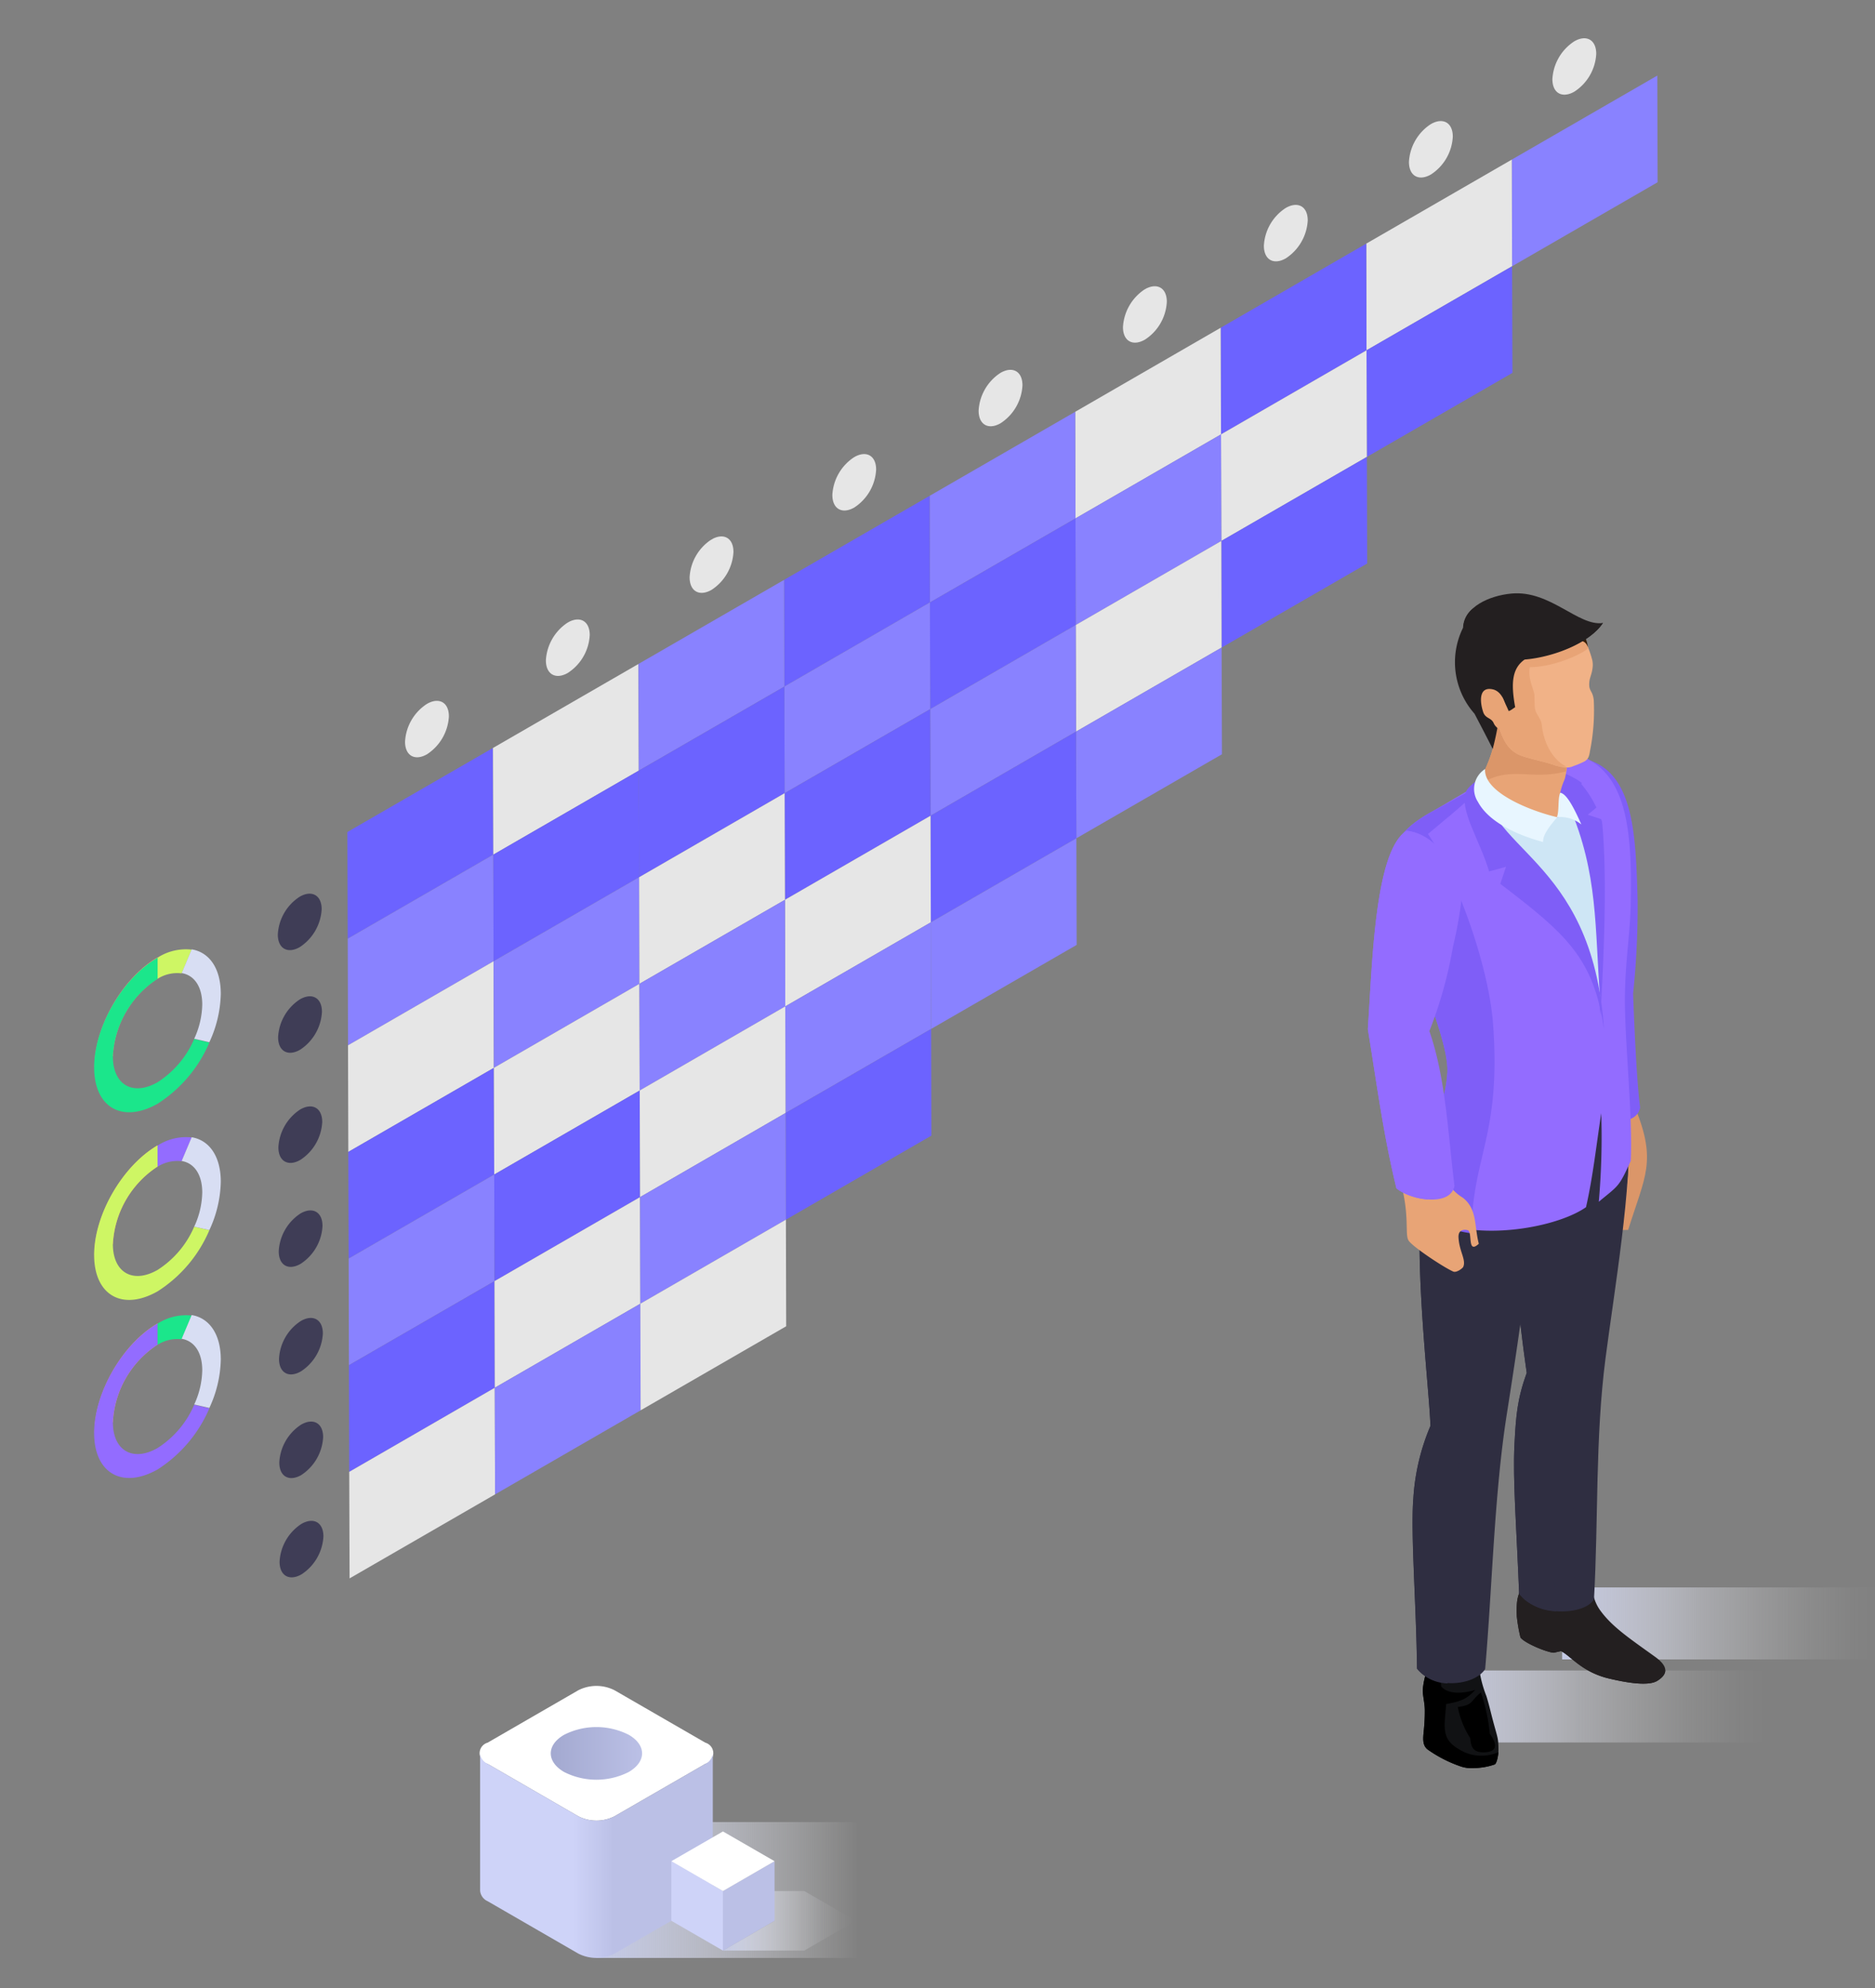 <?xml version="1.0" encoding="utf-8"?>
<svg viewBox="0 0 266 282" xmlns="http://www.w3.org/2000/svg" xmlns:xlink="http://www.w3.org/1999/xlink">
  <rect x="0" y="0" width="266" height="282" fill="#808080" stroke="none"/>
  <defs>
    <style>.cls-1{fill:none;}.cls-2{isolation:isolate;}.cls-22,.cls-23,.cls-3,.cls-7{mix-blend-mode:multiply;}.cls-3{fill:url(#linear-gradient);}.cls-4{fill:#fff;}.cls-5{fill:url(#linear-gradient-2);}.cls-6{fill:url(#linear-gradient-3);}.cls-7{fill:url(#linear-gradient-4);}.cls-8{fill:#bbc0e6;}.cls-9{fill:#ced3f8;}.cls-10{fill:url(#linear-gradient-5);}.cls-11{fill:#1be68b;}.cls-12,.cls-30{fill:#936cff;}.cls-13{fill:#d8def3;}.cls-14{fill:url(#linear-gradient-6);}.cls-15{fill:#cef664;}.cls-16{fill:url(#linear-gradient-7);}.cls-17{clip-path:url(#clip-path);}.cls-18{fill:#6c63ff;}.cls-19{fill:#e6e6e6;}.cls-20{fill:#8982ff;}.cls-21{fill:#3f3d56;}.cls-22{fill:url(#linear-gradient-8);}.cls-23{fill:url(#linear-gradient-9);}.cls-24{fill:#db9669;}.cls-24,.cls-25,.cls-26,.cls-27,.cls-28,.cls-29,.cls-30,.cls-31,.cls-32,.cls-33,.cls-34,.cls-35{fill-rule:evenodd;}.cls-25{fill:#7f5ef7;}.cls-26{fill:#111214;}.cls-28{fill:#231f20;}.cls-29{fill:#2f2e41;}.cls-31{fill:#e8a476;}.cls-32{fill:#f1b287;}.cls-33{fill:#361d07;}.cls-34{fill:#cee6f5;}.cls-35{fill:#e8f6ff;}</style>
    <linearGradient id="linear-gradient" x1="210.53" y1="298.71" x2="176.83" y2="298.71" gradientTransform="matrix(1.11, 0, 0, -1, 4.52, 597.41)" gradientUnits="userSpaceOnUse">
      <stop offset="0" stop-color="#c4cae9"/>
      <stop offset="1" stop-color="#fff" stop-opacity="0"/>
    </linearGradient>
    <linearGradient id="linear-gradient-2" x1="-10.83" y1="293.83" x2="22.19" y2="293.83" gradientTransform="translate(195)" gradientUnits="userSpaceOnUse">
      <stop offset="0.4" stop-color="#ced3f8"/>
      <stop offset="0.55" stop-color="#bec3e9"/>
      <stop offset="0.57" stop-color="#bbc0e6"/>
    </linearGradient>
    <linearGradient id="linear-gradient-3" x1="-0.79" y1="279.33" x2="12.16" y2="279.33" gradientTransform="translate(195)" gradientUnits="userSpaceOnUse">
      <stop offset="0" stop-color="#a3a9d0"/>
      <stop offset="1" stop-color="#bbc0e6"/>
    </linearGradient>
    <linearGradient id="linear-gradient-4" x1="23.63" y1="303.07" x2="42.48" y2="303.07" gradientTransform="translate(195)" gradientUnits="userSpaceOnUse">
      <stop offset="0" stop-color="#c4c9e4"/>
      <stop offset="0.02" stop-color="#c6cbe5" stop-opacity="0.96"/>
      <stop offset="0.17" stop-color="#d5d9ec" stop-opacity="0.71"/>
      <stop offset="0.32" stop-color="#e2e4f2" stop-opacity="0.49"/>
      <stop offset="0.47" stop-color="#eceef6" stop-opacity="0.32"/>
      <stop offset="0.61" stop-color="#f4f5fa" stop-opacity="0.18"/>
      <stop offset="0.75" stop-color="#fafbfd" stop-opacity="0.08"/>
      <stop offset="0.88" stop-color="#fefefe" stop-opacity="0.02"/>
      <stop offset="1" stop-color="#fff" stop-opacity="0"/>
    </linearGradient>
    <linearGradient id="linear-gradient-5" x1="658.89" y1="165.26" x2="679.59" y2="165.26" gradientTransform="matrix(-0.87, 0.5, 0, 1.15, 717.99, -301.93)" gradientUnits="userSpaceOnUse">
      <stop offset="0" stop-color="#fcad6d"/>
      <stop offset="1" stop-color="#fd806a"/>
    </linearGradient>
    <linearGradient id="linear-gradient-6" x1="658.89" y1="143.39" x2="679.59" y2="143.39" xlink:href="#linear-gradient-5"/>
    <linearGradient id="linear-gradient-7" x1="658.89" y1="120.3" x2="679.59" y2="120.3" xlink:href="#linear-gradient-5"/>
    <clipPath id="clip-path">
      <polygon class="cls-1" points="155.75 260.23 155.42 142.73 351.15 29.72 351.49 147.23 155.75 260.23"/>
    </clipPath>
    <linearGradient id="linear-gradient-8" x1="318.94" y1="321.98" x2="369.29" y2="321.98" gradientTransform="translate(18.74 -61.09)" gradientUnits="userSpaceOnUse">
      <stop offset="0" stop-color="#c4c9e4"/>
      <stop offset="0.08" stop-color="#cdd1e8" stop-opacity="0.86"/>
      <stop offset="0.25" stop-color="#dcdfef" stop-opacity="0.6"/>
      <stop offset="0.4" stop-color="#e8eaf5" stop-opacity="0.38"/>
      <stop offset="0.55" stop-color="#f2f3f9" stop-opacity="0.22"/>
      <stop offset="0.69" stop-color="#f9fafc" stop-opacity="0.1"/>
      <stop offset="0.81" stop-color="#fdfefe" stop-opacity="0.03"/>
      <stop offset="0.9" stop-color="#fff" stop-opacity="0"/>
    </linearGradient>
    <linearGradient id="linear-gradient-9" x1="300.08" y1="333.76" x2="353.57" y2="333.76" xlink:href="#linear-gradient-8"/>
  </defs>
  <g class="cls-2" transform="matrix(1, 0, 0, 1, -116.067, -30.644)">
    <g id="Layer_1" data-name="Layer 1">
      <rect class="cls-3" x="200.68" y="289.07" width="37.38" height="19.27" transform="translate(438.74 597.41) rotate(180)"/>
      <path class="cls-4" d="M198.12,288.25l-12.88-7.44a1.56,1.56,0,0,1,0-3l12.88-7.44a5.68,5.68,0,0,1,5.12,0l12.89,7.44a1.56,1.56,0,0,1,0,3l-12.89,7.44a5.68,5.68,0,0,1-5.12,0Z"/>
      <path class="cls-5" d="M216.13,280.81l-12.89,7.44a5.68,5.68,0,0,1-5.12,0l-12.88-7.44a1.8,1.8,0,0,1-1.06-1.48v19.48a1.79,1.79,0,0,0,1.06,1.48l12.88,7.44a5.68,5.68,0,0,0,5.12,0l12.89-7.44a1.81,1.81,0,0,0,1.06-1.48V279.33A1.82,1.82,0,0,1,216.13,280.81Z"/>
      <path class="cls-6" d="M196.1,276.69a10.13,10.13,0,0,1,9.16,0c2.53,1.45,2.53,3.82,0,5.28a10.13,10.13,0,0,1-9.16,0C193.57,280.51,193.57,278.14,196.1,276.69Z"/>
      <polygon class="cls-7" points="230.16 298.85 218.63 298.85 225.95 303.07 218.63 307.3 230.16 307.3 237.48 303.07 230.16 298.85"/>
      <polygon class="cls-8" points="218.63 307.3 225.95 303.07 225.95 294.62 218.63 298.85 218.63 307.3"/>
      <polygon class="cls-9" points="218.63 307.3 211.31 303.07 211.31 294.62 218.63 298.85 218.63 307.3"/>
      <polygon class="cls-4" points="218.63 298.85 211.31 294.62 218.63 290.4 225.95 294.62 218.63 298.85"/>
      <path class="cls-10" d="M138.42,218.35v3a14,14,0,0,0-6.34,11l-2.62,1.51C129.46,228.16,133.47,221.21,138.42,218.35Z"/>
      <path class="cls-11" d="M138.42,221.38v-3a7.42,7.42,0,0,1,4.84-1.15l-1.42,3.37A5.18,5.18,0,0,0,138.42,221.38Z"/>
      <path class="cls-12" d="M143.62,229.88a13.64,13.64,0,0,1-5.2,6.14c-3.5,2-6.34.38-6.34-3.66a14,14,0,0,1,6.34-11v-3c-4.95,2.86-9,9.81-9,15.52s4,8,9,5.18a19.27,19.27,0,0,0,7.35-8.68Z"/>
      <path class="cls-13" d="M144.76,225c0-2.59-1.16-4.18-2.92-4.47l1.42-3.37c2.48.41,4.13,2.67,4.13,6.32a17,17,0,0,1-1.62,6.85l-2.15-.49A12,12,0,0,0,144.76,225Z"/>
      <path class="cls-14" d="M138.42,193.09v3a14,14,0,0,0-6.34,11l-2.62,1.52C129.46,202.9,133.47,196,138.42,193.09Z"/>
      <path class="cls-12" d="M138.42,196.12v-3a7.42,7.42,0,0,1,4.84-1.15l-1.42,3.37A5.24,5.24,0,0,0,138.42,196.12Z"/>
      <path class="cls-15" d="M143.62,204.62a13.64,13.64,0,0,1-5.2,6.14c-3.5,2-6.34.38-6.34-3.66a14,14,0,0,1,6.34-11v-3c-4.95,2.86-9,9.81-9,15.53s4,8,9,5.17a19.16,19.16,0,0,0,7.35-8.68Z"/>
      <path class="cls-13" d="M144.76,199.78c0-2.58-1.16-4.18-2.92-4.47l1.42-3.37c2.48.41,4.13,2.67,4.13,6.33a17,17,0,0,1-1.62,6.84l-2.15-.49A12,12,0,0,0,144.76,199.78Z"/>
      <path class="cls-16" d="M138.42,166.43v3a14,14,0,0,0-6.34,11L129.46,182C129.46,176.24,133.47,169.29,138.42,166.43Z"/>
      <path class="cls-15" d="M138.42,169.47v-3a7.4,7.4,0,0,1,4.84-1.14l-1.42,3.37A5.18,5.18,0,0,0,138.42,169.47Z"/>
      <path class="cls-11" d="M143.62,178a13.75,13.75,0,0,1-5.2,6.14c-3.5,2-6.34.38-6.34-3.66a14,14,0,0,1,6.34-11v-3c-4.95,2.86-9,9.81-9,15.53s4,8,9,5.18a19.27,19.27,0,0,0,7.35-8.68Z"/>
      <path class="cls-13" d="M144.76,173.13c0-2.59-1.16-4.18-2.92-4.47l1.42-3.37c2.48.41,4.13,2.66,4.13,6.32a17.08,17.08,0,0,1-1.62,6.85l-2.15-.49A12.07,12.07,0,0,0,144.76,173.13Z"/>
      <g class="cls-2">
        <g class="cls-17">
          <polyline class="cls-18" points="186 136.73 165.35 148.65 165.4 163.78 186.05 151.86 186 136.73"/>
          <polyline class="cls-19" points="206.65 124.81 186 136.73 186.05 151.86 206.69 139.94 206.65 124.81"/>
          <polyline class="cls-20" points="351.19 41.36 330.54 53.28 330.58 68.41 351.23 56.49 351.19 41.36"/>
          <polyline class="cls-19" points="330.54 53.28 309.89 65.2 309.93 80.33 330.58 68.41 330.54 53.28"/>
          <polyline class="cls-18" points="309.89 65.2 289.24 77.13 289.29 92.25 309.93 80.33 309.89 65.2"/>
          <polyline class="cls-19" points="289.24 77.13 268.6 89.05 268.64 104.17 289.29 92.25 289.24 77.13"/>
          <polyline class="cls-20" points="268.6 89.05 247.95 100.97 247.99 116.09 268.64 104.17 268.6 89.05"/>
          <polyline class="cls-18" points="247.95 100.97 227.3 112.89 227.34 128.02 247.99 116.09 247.95 100.97"/>
          <polyline class="cls-20" points="227.3 112.89 206.65 124.81 206.69 139.94 227.34 128.02 227.3 112.89"/>
          <polyline class="cls-20" points="186.05 151.86 165.4 163.78 165.44 178.9 186.09 166.98 186.05 151.86"/>
          <polyline class="cls-18" points="206.69 139.94 186.05 151.86 186.09 166.98 206.74 155.06 206.69 139.94"/>
          <polyline class="cls-18" points="330.58 68.41 309.93 80.33 309.98 95.45 330.63 83.53 330.58 68.41"/>
          <polyline class="cls-19" points="309.93 80.33 289.29 92.25 289.33 107.37 309.98 95.45 309.93 80.33"/>
          <polyline class="cls-20" points="289.29 92.25 268.64 104.17 268.68 119.29 289.33 107.37 289.29 92.25"/>
          <polyline class="cls-18" points="268.64 104.17 247.99 116.09 248.03 131.22 268.68 119.29 268.64 104.17"/>
          <polyline class="cls-20" points="247.99 116.09 227.34 128.02 227.38 143.14 248.03 131.22 247.99 116.09"/>
          <polyline class="cls-18" points="227.34 128.02 206.69 139.94 206.74 155.06 227.38 143.14 227.34 128.02"/>
          <polyline class="cls-19" points="186.09 166.98 165.44 178.9 165.48 194.02 186.13 182.1 186.09 166.98"/>
          <polyline class="cls-20" points="206.74 155.06 186.09 166.98 186.13 182.1 206.78 170.18 206.74 155.06"/>
          <polyline class="cls-18" points="309.98 95.45 289.33 107.37 289.37 122.49 310.02 110.57 309.98 95.45"/>
          <polyline class="cls-19" points="289.33 107.37 268.68 119.29 268.72 134.41 289.37 122.49 289.33 107.37"/>
          <polyline class="cls-20" points="268.68 119.29 248.03 131.22 248.08 146.34 268.72 134.41 268.68 119.29"/>
          <polyline class="cls-18" points="248.03 131.22 227.38 143.14 227.43 158.26 248.08 146.34 248.03 131.22"/>
          <polyline class="cls-19" points="227.38 143.14 206.74 155.06 206.78 170.18 227.43 158.26 227.38 143.14"/>
          <polyline class="cls-18" points="186.13 182.1 165.48 194.02 165.53 209.15 186.18 197.23 186.13 182.1"/>
          <polyline class="cls-19" points="206.78 170.18 186.13 182.1 186.18 197.23 206.82 185.31 206.78 170.18"/>
          <polyline class="cls-20" points="289.37 122.49 268.72 134.41 268.77 149.54 289.42 137.62 289.37 122.49"/>
          <polyline class="cls-18" points="268.72 134.41 248.08 146.34 248.12 161.46 268.77 149.54 268.72 134.41"/>
          <polyline class="cls-19" points="248.08 146.34 227.43 158.26 227.47 173.38 248.12 161.46 248.08 146.34"/>
          <polyline class="cls-20" points="227.43 158.26 206.78 170.18 206.82 185.31 227.47 173.38 227.43 158.26"/>
          <polyline class="cls-20" points="186.18 197.23 165.53 209.15 165.57 224.27 186.22 212.35 186.18 197.23"/>
          <polyline class="cls-18" points="206.82 185.31 186.18 197.23 186.22 212.35 206.87 200.43 206.82 185.31"/>
          <polyline class="cls-20" points="268.77 149.54 248.12 161.46 248.16 176.58 268.81 164.66 268.77 149.54"/>
          <polyline class="cls-20" points="248.12 161.46 227.47 173.38 227.51 188.5 248.16 176.58 248.12 161.46"/>
          <polyline class="cls-19" points="227.47 173.38 206.82 185.31 206.87 200.43 227.51 188.5 227.47 173.38"/>
          <polyline class="cls-18" points="186.22 212.35 165.57 224.27 165.61 239.4 186.26 227.47 186.22 212.35"/>
          <polyline class="cls-19" points="206.87 200.43 186.22 212.35 186.26 227.47 206.91 215.55 206.87 200.43"/>
          <polyline class="cls-18" points="248.16 176.58 227.51 188.5 227.56 203.63 248.2 191.71 248.16 176.58"/>
          <polyline class="cls-20" points="227.51 188.5 206.87 200.43 206.91 215.55 227.56 203.63 227.51 188.5"/>
          <polyline class="cls-19" points="186.26 227.47 165.61 239.4 165.66 254.52 186.3 242.6 186.26 227.47"/>
          <polyline class="cls-20" points="206.91 215.55 186.26 227.47 186.3 242.6 206.95 230.68 206.91 215.55"/>
          <polyline class="cls-19" points="227.56 203.63 206.91 215.55 206.95 230.68 227.6 218.75 227.56 203.63"/>
          <path class="cls-21" d="M158.58,157.83a6.8,6.8,0,0,0-3.1,5.36c0,2,1.4,2.77,3.12,1.78a6.86,6.86,0,0,0,3.1-5.37c0-2-1.41-2.76-3.12-1.77"/>
          <path class="cls-21" d="M158.62,172.38a6.82,6.82,0,0,0-3.1,5.37c0,2,1.4,2.77,3.12,1.78a6.85,6.85,0,0,0,3.1-5.37c0-2-1.4-2.77-3.12-1.78"/>
          <path class="cls-21" d="M158.66,188a6.85,6.85,0,0,0-3.1,5.37c0,2,1.41,2.77,3.12,1.78a6.82,6.82,0,0,0,3.1-5.37c0-2-1.4-2.77-3.12-1.78"/>
          <path class="cls-21" d="M158.7,202.75a6.82,6.82,0,0,0-3.09,5.37c0,2,1.4,2.77,3.11,1.77a6.8,6.8,0,0,0,3.1-5.36c0-2-1.4-2.77-3.12-1.78"/>
          <path class="cls-21" d="M158.75,218a6.8,6.8,0,0,0-3.1,5.37c0,2,1.4,2.77,3.12,1.77a6.83,6.83,0,0,0,3.1-5.36c0-2-1.41-2.77-3.12-1.78"/>
          <path class="cls-21" d="M158.79,232.7a6.82,6.82,0,0,0-3.1,5.37c0,2,1.4,2.77,3.12,1.78a6.85,6.85,0,0,0,3.1-5.37c0-2-1.4-2.77-3.12-1.78"/>
          <path class="cls-21" d="M158.83,246.78a6.82,6.82,0,0,0-3.1,5.37c0,2,1.4,2.77,3.12,1.78a6.85,6.85,0,0,0,3.1-5.37c0-2-1.4-2.77-3.12-1.78"/>
          <path class="cls-19" d="M176.63,130.48a6.82,6.82,0,0,0-3.1,5.36c0,2,1.4,2.77,3.12,1.78a6.85,6.85,0,0,0,3.1-5.37c0-2-1.4-2.76-3.12-1.77"/>
          <path class="cls-19" d="M196.61,118.94a6.87,6.87,0,0,0-3.1,5.36c0,2,1.41,2.77,3.12,1.78a6.8,6.8,0,0,0,3.1-5.37c0-2-1.4-2.76-3.12-1.77"/>
          <path class="cls-19" d="M217,107.16a6.82,6.82,0,0,0-3.1,5.36c0,2,1.4,2.77,3.12,1.78a6.83,6.83,0,0,0,3.1-5.37c0-2-1.4-2.76-3.12-1.77"/>
          <path class="cls-19" d="M237.25,95.48a6.83,6.83,0,0,0-3.1,5.36c0,2,1.4,2.77,3.12,1.78a6.82,6.82,0,0,0,3.09-5.37c0-2-1.4-2.76-3.11-1.77"/>
          <path class="cls-19" d="M258,83.53a6.83,6.83,0,0,0-3.1,5.36c0,2,1.4,2.77,3.12,1.78a6.82,6.82,0,0,0,3.1-5.37c0-2-1.4-2.76-3.12-1.77"/>
          <path class="cls-19" d="M278.48,71.67a6.86,6.86,0,0,0-3.1,5.37c0,2,1.41,2.76,3.12,1.77a6.79,6.79,0,0,0,3.1-5.36c0-2-1.4-2.76-3.12-1.78"/>
          <path class="cls-19" d="M298.47,60.14a6.8,6.8,0,0,0-3.1,5.36c0,2,1.4,2.77,3.12,1.78a6.86,6.86,0,0,0,3.1-5.37c0-2-1.4-2.76-3.12-1.77"/>
          <path class="cls-19" d="M319.05,48.25a6.84,6.84,0,0,0-3.1,5.36c0,2,1.4,2.77,3.12,1.78a6.8,6.8,0,0,0,3.1-5.37c0-2-1.4-2.76-3.12-1.77"/>
          <path class="cls-19" d="M339.4,36.51a6.83,6.83,0,0,0-3.1,5.36c0,2,1.4,2.76,3.12,1.77a6.8,6.8,0,0,0,3.1-5.36c0-2-1.4-2.77-3.12-1.77"/>
        </g>
      </g>
      <rect class="cls-22" x="337.68" y="255.79" width="50.35" height="10.21"/>
      <rect class="cls-23" x="318.82" y="267.57" width="53.49" height="10.21"/>
      <path class="cls-24" d="M348.1,187.89c3,7.51,1.35,9.51-1.05,17.19l-2.72.07-.21-12.09-.21-4.75Z"/>
      <path class="cls-25" d="M340.36,138.16c-7.56,4.94-2.11,40.53.14,49.91,1.57,1.48,7.63,2.85,8.25-.35-.41-3-.74-9.17-1-16.14a118.17,118.17,0,0,0,.64-13.21C348.12,148.52,347.82,139.59,340.36,138.16Z"/>
      <path class="cls-26" d="M318.82,266.78a11.07,11.07,0,0,0-.91,3.53c0,1,.31,1.88.29,3.09,0,1-.06,1.92-.18,3.09s0,1.77.53,2.25a18.27,18.27,0,0,0,4.61,2.39,4.79,4.79,0,0,0,2.11.28,9.4,9.4,0,0,0,2.84-.51c.26-.1.52-1.11.54-2,0-1.83-.12-1.68-.88-4.59-.26-1-.47-1.94-.83-3.1a16.9,16.9,0,0,1-1.06-4.15l-5.37-.21Z"/>
      <path class="cls-27" d="M318.82,266.78a11.07,11.07,0,0,0-.91,3.53c0,1,.31,1.88.29,3.09,0,1-.06,1.92-.18,3.09s0,1.77.53,2.25a18.27,18.27,0,0,0,4.61,2.39,4.79,4.79,0,0,0,2.11.28,9.4,9.4,0,0,0,2.84-.51c.23-.09.47-.93.53-1.74h0a6.07,6.07,0,0,1-4.82,0c-3.33-1.63-2.9-3-2.59-6.83,2.17-.38,3-.77,4.12-2-1.84.54-3.83.64-4.82-.49l-.3-3.06Z"/>
      <path class="cls-28" d="M341.5,254.75c.58,2,.72,3.08,1.56,4.26,1.69,2.36,4.17,4,7.78,6.6,1.71,1.22,2.08,2.37.34,3.43-1.37.84-4.72.17-6.82-.32-3.92-.92-5.51-3.29-6.85-3.9l-1,.23c-.83,0-4.11-1.31-4.74-2.16a23,23,0,0,1-.52-3c-.12-3.33.4-3,1.29-5.59C335.54,254.48,338.47,254.65,341.5,254.75Z"/>
      <path class="cls-28" d="M352.31,267.52c0,.53-.33,1-1.13,1.52-1.37.84-4.72.17-6.82-.32-3.92-.92-5.51-3.29-6.85-3.9l-1,.23c-.83,0-4.11-1.31-4.74-2.16a23,23,0,0,1-.52-3c-.12-3.33.4-3,1.29-5.59,1.34.1,2.66.18,4,.26.23,2.19-.09,6,1.72,7.37a31.55,31.55,0,0,0,4.93,2.8C347.43,267.3,350.26,269.42,352.31,267.52Z"/>
      <path class="cls-29" d="M347.05,190.56c.65,7.71-2,23.38-3.21,32.7-1.48,11.43-1,22.78-1.64,34.23-1.42,2.33-8.28,2.47-10.62-.81-.35-9.05-.92-16.2-.66-21.16.21-4.12.41-6.5,1.74-10.16-1.14-7.85-2.79-22.83-2.44-31.58l7.33-2.94,3.91-3.21Z"/>
      <path class="cls-29" d="M347.05,190.56a46,46,0,0,1-.18,7.94,20.79,20.79,0,0,1-8,8.16c-.57,5.41-.54,13.21-.63,18.66-2.24,10.63-2.81,18.12-1.38,33.85a7.1,7.1,0,0,1-5.28-2.49c-.35-9.05-.92-16.2-.66-21.16.21-4.12.41-6.5,1.74-10.16-1.14-7.85-2.79-22.83-2.44-31.58l7.33-2.94,3.91-3.21Z"/>
      <path class="cls-29" d="M333.88,194.67c.44,7.73-2.59,27.27-4.05,36.56-1.79,11.38-2.07,24.72-3.07,36.14-1.56,2.43-7.42,2.93-9.66-.09-.1-9.06-.92-19.21-.52-24.15A31,31,0,0,1,319,232.88c-.23-7.2-4.06-35.9,1.25-40.74l8.1-.56Z"/>
      <path class="cls-29" d="M333.88,194.67a74.16,74.16,0,0,1-.88,12.68,22.93,22.93,0,0,1-9.07,1.78c-.12,5.37-.52,16.73-1,22.77a20.21,20.21,0,0,0,.49,4.5c-1.91,9-1.95,25.13-2,33a5.8,5.8,0,0,1-4.33-2.08c-.1-9.06-.92-19.21-.52-24.15A31,31,0,0,1,319,232.88c-.23-7.2-4.06-35.9,1.25-40.74l8.1-.56Z"/>
      <path class="cls-30" d="M319.14,145.8c3.36-1.86,14.93-9.21,18.31-8.71,9.09,1.34,10.26,9.62,9.95,22.07-.1,4.13-.76,7.77-.81,12.9-.06,6.16,1.13,16.72.83,23.23-1.71,3.74-1.66,3.42-4.54,5.8a104.38,104.38,0,0,0,.35-12.57c-.69,4.48-1.16,8.93-2.16,13.34-5,3.5-19.45,5.42-24-.28,0-11.35,3.85-11.48,4.34-18.72.41-5.89-8.05-21.6-8-29.73C313.45,149.52,316.48,147.27,319.14,145.8Z"/>
      <path class="cls-25" d="M319.14,145.8l7.24-4c-1.08,1.74-4.62,4.5-7.73,7.13,3.82,5.68,8.61,18.32,9.24,27.06,1.15,15.79-3,18.67-3.06,29.57a12.28,12.28,0,0,1-7.79-4c0-11.35,3.85-11.48,4.34-18.72.41-5.89-8.05-21.6-8-29.73C313.45,149.52,316.48,147.27,319.14,145.8Z"/>
      <path class="cls-25" d="M338.16,140.38c2.65,1.23,2.92,1.65,4.76,4.49l-1.6,1.33,2,.66c.81,8.21.27,19.38-.19,27.7-1-8.24-.88-20.2-3.62-27.49a20.83,20.83,0,0,0-2.61-4.58C336.64,142.07,337.66,140.15,338.16,140.38Z"/>
      <path class="cls-31" d="M326.06,141.36c-.25,2.95,7.81,6.8,10.88,5.29.33-.15.5-.84.7-1.11a5.35,5.35,0,0,1-.31-2,8.79,8.79,0,0,1,.68-2.29c.37-1,.38-3.11,1-5.44l-9.2-4-2-1C328.81,135.38,327.77,137.51,326.06,141.36Z"/>
      <path class="cls-24" d="M326.06,141.36a1.43,1.43,0,0,0,0,.5c4.36-2.75,7.07-.45,12.18-1.81a34,34,0,0,1,.75-4.21l-9.2-4-2-1C328.81,135.38,327.77,137.51,326.06,141.36Z"/>
      <path class="cls-32" d="M336.69,139.2c-1.22-.48-4-1-5.11-1.5-2.41-1.11-2.6-3.58-3.84-6.54-2.25-1-3.14-2-3.57-3.21a9.34,9.34,0,0,1,1.94-8.71,8.15,8.15,0,0,1,6.59-2.81c5.24.08,8.08,3.45,9.23,7.73a3,3,0,0,1,.08,1.11c-.09.93-.38,1.39-.46,2-.17,1.49.47,1.22.62,2.68a29.3,29.3,0,0,1-.54,7.23c-.11.77-.27,1.13-.71,1.42a11.61,11.61,0,0,1-1.59.68C338.78,139.54,338.24,139.63,336.69,139.2Z"/>
      <path class="cls-31" d="M336.69,139.2c-1.22-.48-4-1-5.11-1.5-2.41-1.11-2.6-3.58-3.84-6.54-2.25-1-3.14-2-3.57-3.21a9.34,9.34,0,0,1,1.94-8.71,8.15,8.15,0,0,1,6.59-2.81,9,9,0,0,1,8.69,6.1c-.18.48-4.44,2.72-8.3,2.74-.29,1.74.62,3.17.66,4s0,1.56.11,2c.12.69.83,1.23.94,2.23.35,3.25,2.14,5.33,3.6,5.92A6.54,6.54,0,0,1,336.69,139.2Z"/>
      <path class="cls-33" d="M339.61,121.59c.58,0,1.28-.32,1.75.87-.34-1.94-.93-2.12-2.13-2.31Z"/>
      <path class="cls-28" d="M332.37,124.18c-3.67-.37-7.74-3-8.69-4.61a11,11,0,0,0,1.57,12.3c.88,1.68,1.75,3.33,2.58,5A36.29,36.29,0,0,0,329,129.7l.16-.22c.21.43.74,1.52.93,2,.23,0,.61-.34.93-.53C330.4,127.54,330.57,125.44,332.37,124.18Z"/>
      <path class="cls-28" d="M332.62,124c3.85-.34,8.93-2.1,10.86-5-3.5.53-7.47-4.69-13-4.17-3.21.3-6.67,1.94-6.81,4.73C324.72,120.93,329.4,124.3,332.62,124Z"/>
      <path class="cls-28" d="M332.46,124.18c3.86-.33,9.09-2.26,11-5.19h0a13.17,13.17,0,0,1-9.22,1.22,3.64,3.64,0,0,0,1.35-.66c-2.91.16-4.91.3-7.42-1.26a4.87,4.87,0,0,0,2,.11c-1.5-.35-2.91-1.55-5.2-1.4a3.64,3.64,0,0,0-1.34,2.65C324.56,121.26,329.24,124.46,332.46,124.18Z"/>
      <path class="cls-31" d="M327.86,128.42c-2.07-.47-1.84,1.84-1.38,3.21.31.93,1.09.78,1.46,1.51a1.81,1.81,0,0,0,1.78,1.13c1.21-.16.27-1.88,0-2.58C329.79,130.5,329.17,128.72,327.86,128.42Z"/>
      <path class="cls-34" d="M327.45,142.71c-.75,12.13,12.22,11.36,15.61,29.47-.75-10-.26-17.6-4.33-27.1l-.94,1.33-2.72.49Z"/>
      <path class="cls-35" d="M336.94,146.54c.35-.89.1-2.62.47-3.46,1,.13,2.16,2.63,3,4.5A4.78,4.78,0,0,0,336.94,146.54Z"/>
      <path class="cls-25" d="M326.6,140.47c-1.22,1.14-2.22,1.65-2.56,2.47-1,2.52,2,6.94,3.28,11.3l2.4-.66-.81,2.42c9.3,7.09,13.27,10.52,14.71,20.65C342,151.67,325.88,151.29,326.6,140.47Z"/>
      <path class="cls-27" d="M326.16,270.69c-1.55,1.23-1,1.77-3.28,2.06a12.64,12.64,0,0,0,1.77,4.43c.09.86.16,2,1.83,2,3.11,0,.95-2.55.94-2.64A25.9,25.9,0,0,0,326.16,270.69Z"/>
      <path class="cls-29" d="M330.18,209.16a15.23,15.23,0,0,1-4.86,1.05c-.7,10.38-.8,17.35-1,26.87L322,268.55a3,3,0,0,0,1.87-.38C325.18,249,326.79,228.11,330.18,209.16Z"/>
      <path class="cls-28" d="M342.45,258.48c-.43.63-1.27,1-2.66,1.34,2.24,2.53,2.56,2.29,5.58,4,1.52,1.73,1.73,2.06,2.7,2.62,1.16.67,2.79,1.36,3.48.87.29-.22-.1-.81-1.38-1.73-1.45-1.05-2.92-2.12-4.25-3.22A15.74,15.74,0,0,1,342.45,258.48Z"/>
      <path class="cls-35" d="M326.75,139.72c-.22,3.38,6.65,6,10.23,6.83-.9,1.08-2.07,2.44-2,3.52-2.59-.7-7.47-2.39-9.24-5.69A3.34,3.34,0,0,1,326.75,139.72Z"/>
      <path class="cls-31" d="M314.87,198.69c1.16,4.5.5,6.93,1,7.86.4.78,4.92,3.81,6.38,4.45.46.18,1.31-.47,1.4-.67.45-1-.58-2.22-.67-4.2-.05-1.15.88-1.13,1.32-1,.71.27-.12,3.47,1.56,1.92-.66-2.59-.21-4.86-2.22-6.5a7.06,7.06,0,0,1-2.65-2.88Z"/>
      <path class="cls-30" d="M315.6,148.47c-4.47,2.91-4.83,18.37-5.48,28.14,1.31,8,2.14,14.64,4.05,22.57,1.57,1.48,7.63,2.85,8.24-.35-.89-7-1.22-15.25-3.56-21.94a60.88,60.88,0,0,0,3.35-12,56.86,56.86,0,0,0,1.29-7.46C322.32,153.81,320.22,149,315.6,148.47Z"/>
      <path class="cls-30" d="M315.6,148.47c-4.47,2.91-4.83,18.37-5.48,28.14,1.31,8,2.14,14.64,4.05,22.57a8.35,8.35,0,0,0,4.48,1.58l-.34-.57c-2.09-7.35-3.52-15.29-5-22.77,1.33-11,2.77-16.86,5.54-27.5A5.9,5.9,0,0,0,315.6,148.47Z"/>
      <path class="cls-29" d="M346.16,202.32a45.82,45.82,0,0,1-5.1,4.54c-.49,8.14-1,19.7-1.89,27.81l.2,23.92a4.56,4.56,0,0,0,2.63-1.36l.39-28C343.57,221.42,344.76,210.07,346.16,202.32Z"/>
      <path class="cls-30" d="M329.32,158.71c1.87,8.5,3.49,14.19,3.78,19.42.41,7.47-.38,14.05-2.32,26.33l8.32-2c1.13-7.47,3.65-15.84,3.08-24S338,162.42,329.32,158.71Z"/>
      <path class="cls-30" d="M340.38,141.82c4.83,5.66,4.35,13.72,4.27,22.5-.12,12.7-.2,22.87-.95,35.37a11.23,11.23,0,0,0,3.37-4.66c-.44-10.58-1.31-22.35-.54-32.8.66-8.9.84-17.7-4.34-22.79A9.09,9.09,0,0,1,340.38,141.82Z"/>
    </g>
  </g>
</svg>